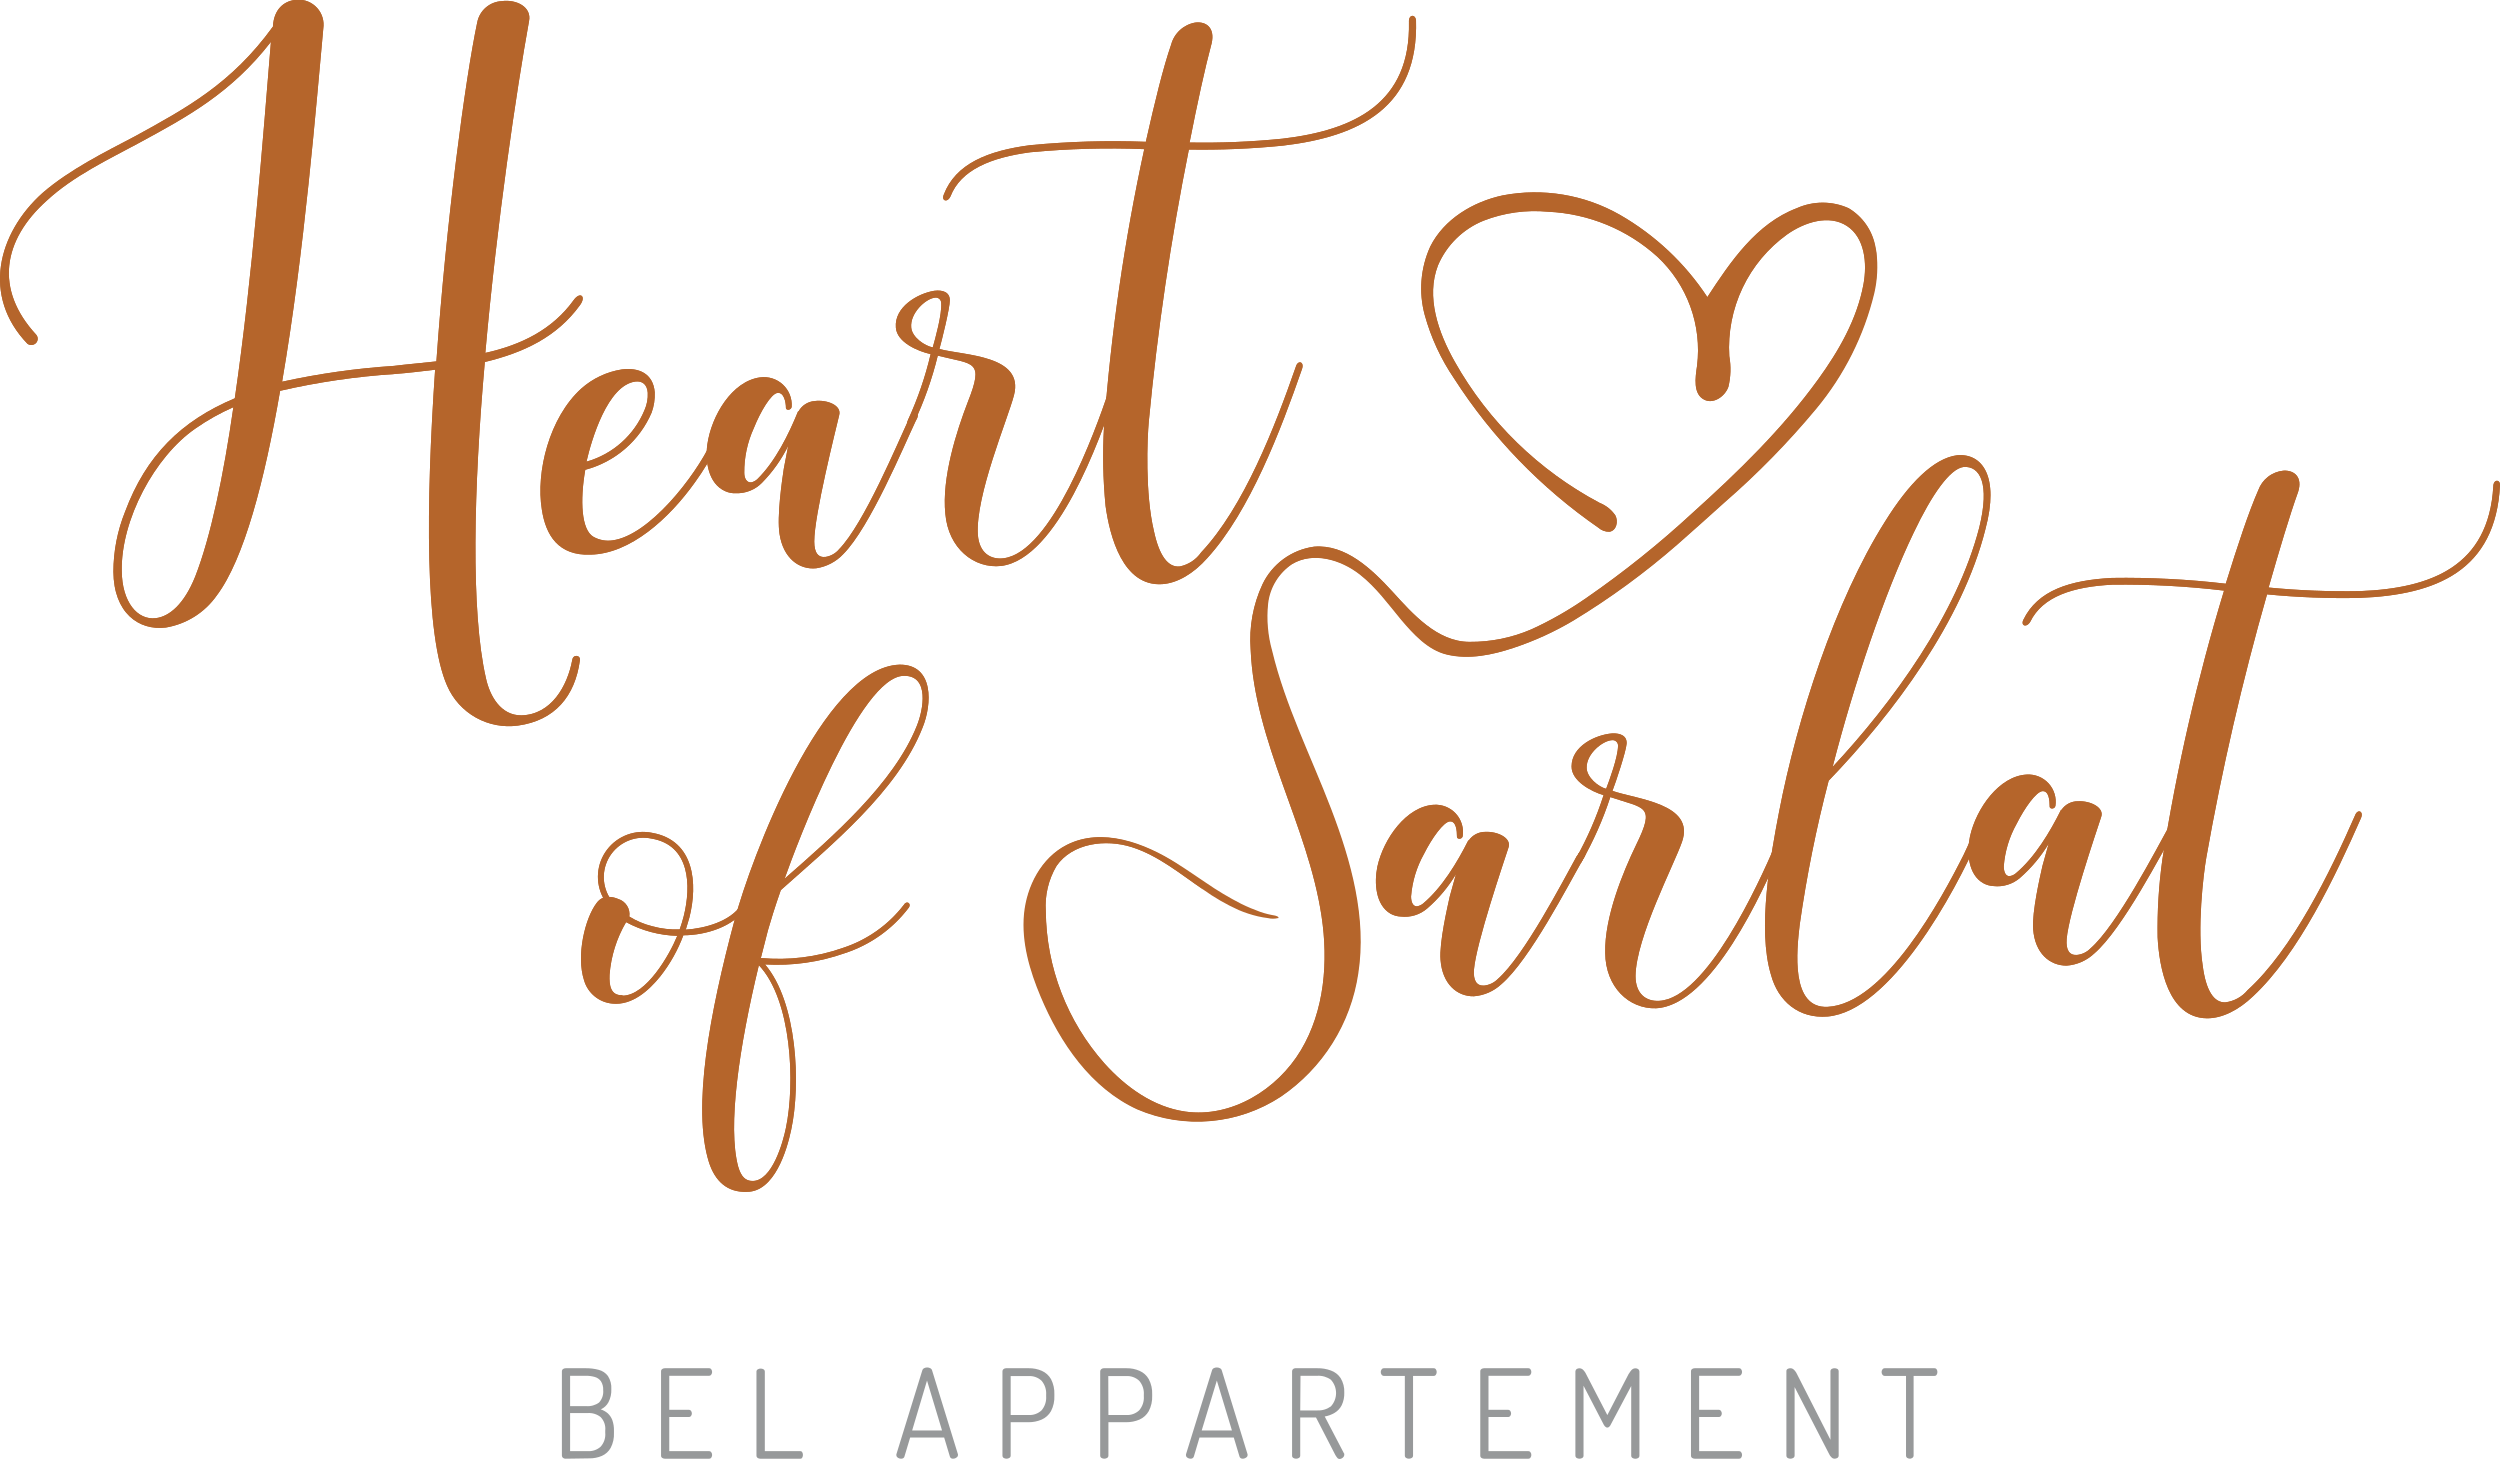 <svg width="317" height="185" viewBox="0 0 317 185" fill="none" xmlns="http://www.w3.org/2000/svg">
<g clip-path="url(#clip0_49_225)">
<path d="M149.231 109.554C145.046 106.869 139.648 104.891 135.23 107.146C132.032 108.775 130.173 112.364 129.841 115.926C129.509 119.488 130.568 123.086 131.943 126.353C134.421 132.268 138.337 137.987 144.193 140.672C147.116 141.924 150.306 142.433 153.476 142.153C156.645 141.874 159.696 140.814 162.353 139.07C164.979 137.283 167.205 134.974 168.891 132.288C170.577 129.601 171.688 126.596 172.151 123.462C173.247 116.418 171.253 109.241 168.712 102.591C166.17 95.941 162.892 89.489 161.23 82.544C160.681 80.595 160.507 78.56 160.718 76.547C160.834 75.541 161.168 74.571 161.697 73.706C162.226 72.841 162.937 72.1 163.781 71.535C166.475 69.933 169.996 70.945 172.439 72.869C174.486 74.48 176.031 76.619 177.675 78.606C179.202 80.396 181.043 82.445 183.459 83.009C186.243 83.671 189.18 83.054 191.847 82.168C194.508 81.287 197.065 80.12 199.472 78.686C204.112 75.866 208.502 72.657 212.594 69.092C214.632 67.302 216.626 65.512 218.611 63.722C222.793 60.087 226.674 56.122 230.215 51.864C233.768 47.592 236.291 42.564 237.588 37.168C237.982 35.507 238.091 33.791 237.912 32.094C237.867 31.799 237.822 31.512 237.75 31.199C237.563 30.21 237.168 29.272 236.593 28.446C236.017 27.619 235.273 26.923 234.409 26.402C233.374 25.937 232.252 25.697 231.117 25.697C229.982 25.697 228.86 25.937 227.826 26.402C222.733 28.335 219.464 33.114 216.491 37.67C213.666 33.378 209.87 29.807 205.409 27.243C200.912 24.679 195.643 23.803 190.554 24.773C186.755 25.587 183.09 27.798 181.357 31.262C180.118 33.986 179.871 37.056 180.657 39.943C181.449 42.813 182.708 45.534 184.384 47.998C189.17 55.44 195.384 61.866 202.669 66.908C203.055 67.255 203.56 67.441 204.079 67.427C204.978 67.284 205.229 66.112 204.825 65.351C204.336 64.638 203.645 64.087 202.84 63.767C195.123 59.674 188.746 53.462 184.465 45.868C182.363 42.145 180.791 37.634 182.336 33.651C183.437 31.07 185.52 29.029 188.129 27.977C190.73 26.969 193.533 26.583 196.311 26.849C201.453 27.088 206.351 29.108 210.16 32.559C212.028 34.305 213.458 36.465 214.332 38.865C215.206 41.264 215.499 43.835 215.189 46.369C214.956 47.926 214.668 49.949 216.087 50.674C217.246 51.282 218.719 50.289 219.159 49.054C219.468 47.778 219.508 46.452 219.276 45.16C219.095 42.18 219.673 39.202 220.956 36.503C222.238 33.804 224.184 31.471 226.613 29.722C228.832 28.165 231.912 27.172 234.184 28.648C236.457 30.125 236.78 33.374 236.286 36.059C235.469 40.471 233.17 44.48 230.529 48.123C225.994 54.388 220.398 59.829 214.632 65.02C210.403 68.93 205.901 72.537 201.161 75.813C198.963 77.349 196.631 78.682 194.191 79.796C191.713 80.87 189.035 81.412 186.333 81.389C182.237 81.389 179.103 77.809 176.588 75.044C173.894 72.099 170.598 68.994 166.637 69.316C165.232 69.507 163.896 70.044 162.751 70.878C161.607 71.713 160.689 72.818 160.081 74.095C158.884 76.67 158.368 79.508 158.581 82.338C158.814 88.191 160.646 93.847 162.604 99.342C164.562 104.837 166.7 110.377 167.571 116.159C168.442 121.94 167.957 128.142 164.957 133.163C161.958 138.184 156.111 141.773 150.3 140.95C146.268 140.377 142.747 137.853 140.035 134.828C135.312 129.502 132.675 122.657 132.607 115.55C132.47 113.543 132.942 111.54 133.963 109.804C135.966 106.905 140.178 106.35 143.537 107.424C146.896 108.498 149.671 110.825 152.563 112.794" fill="#B5652B"/>
<path d="M5.389 24.469C8.828 21.497 13.319 19.278 17.064 17.309C23.584 13.729 29.351 10.641 34.613 3.365V3.276C34.757 1.137 36.032 0.179 37.335 0C37.801 -0.076 38.279 -0.048 38.734 0.083C39.188 0.214 39.607 0.445 39.961 0.758C40.315 1.071 40.594 1.458 40.778 1.892C40.962 2.326 41.047 2.796 41.026 3.267C40.128 12.941 38.601 32.013 35.772 48.4C40.439 47.377 45.176 46.707 49.944 46.395C51.741 46.172 53.537 46.029 55.333 45.823C56.581 28.111 58.979 10.095 60.515 2.828C60.657 2.099 61.04 1.438 61.604 0.951C62.167 0.464 62.878 0.18 63.623 0.143C65.5 -0.107 67.449 0.895 67.08 2.685C65.509 11.339 63.012 28.12 61.539 44.749C66.093 43.737 70.053 41.795 72.748 38.045C73.556 36.927 74.364 37.553 73.556 38.672C70.61 42.753 66.371 44.722 61.476 45.903C60.057 61.834 59.68 77.567 61.62 86.007C62.114 88.28 63.515 90.733 66.111 90.706C69.9 90.616 71.948 87.009 72.568 83.653C72.694 82.91 73.664 83.081 73.529 83.752C72.909 88.28 70.359 91.359 65.679 92.003C63.835 92.255 61.958 91.898 60.336 90.986C58.714 90.075 57.436 88.659 56.698 86.956C53.869 80.593 54.004 63.946 55.171 46.879C53.519 47.076 51.785 47.291 50.043 47.425C45.153 47.743 40.296 48.455 35.52 49.555C33.545 60.957 30.949 70.9 27.482 75.509C26.73 76.579 25.772 77.49 24.664 78.188C23.555 78.885 22.318 79.356 21.025 79.572C17.558 79.993 14.424 77.675 14.379 72.502C14.382 69.892 14.885 67.307 15.861 64.886C18.51 57.78 22.947 53.376 29.773 50.504C32.009 35.208 33.365 17.246 34.353 5.307C29.323 11.796 23.764 14.803 17.513 18.186C13.876 20.155 9.304 22.312 5.954 25.417C0.341 30.429 -0.719 36.694 4.589 42.44C4.683 42.548 4.746 42.679 4.771 42.82C4.795 42.961 4.781 43.106 4.729 43.239C4.678 43.373 4.59 43.489 4.477 43.577C4.364 43.665 4.229 43.72 4.086 43.737C3.875 43.769 3.659 43.718 3.485 43.594C-2.299 37.589 -0.341 29.615 5.389 24.469ZM19.759 78.382C21.492 78.176 23.351 76.592 24.752 73.111C26.701 68.134 28.345 60.348 29.593 51.631C27.914 52.369 26.31 53.268 24.806 54.316C19.597 57.896 15.322 65.951 15.439 72.377C15.466 76.35 17.432 78.668 19.759 78.382Z" fill="#B5652B"/>
<path d="M73.7 49.277C75.147 47.989 76.937 47.143 78.855 46.843C80.965 46.575 82.825 47.326 83.022 49.752C83.057 50.622 82.923 51.492 82.627 52.311C81.871 54.08 80.721 55.653 79.262 56.911C77.804 58.169 76.076 59.078 74.212 59.57C73.529 63.481 73.709 67.222 75.271 68.081C75.998 68.484 76.837 68.638 77.66 68.519C82.304 67.911 88.114 60.465 90.18 56.088C90.512 55.292 91.366 55.56 90.925 56.491C90.132 58.113 89.201 59.664 88.141 61.127C84.845 65.763 79.906 70.238 74.876 70.327C70.808 70.488 69.2 67.875 68.706 64.617C67.925 59.829 69.658 52.947 73.7 49.277ZM74.364 58.54C76.009 58.074 77.526 57.243 78.802 56.108C80.078 54.973 81.078 53.565 81.729 51.989C82.032 51.303 82.171 50.555 82.133 49.806C82.061 48.749 81.432 48.266 80.561 48.382C77.041 48.839 75.002 55.757 74.364 58.54Z" fill="#B5652B"/>
<path d="M89.686 56.383C90.207 52.678 92.838 48.329 96.368 47.854C96.889 47.781 97.42 47.825 97.922 47.982C98.424 48.14 98.885 48.407 99.27 48.765C99.654 49.123 99.954 49.562 100.147 50.05C100.339 50.538 100.42 51.063 100.383 51.587C100.32 52.034 99.691 52.061 99.655 51.748C99.655 50.942 99.386 49.716 98.577 49.823C97.769 49.931 96.431 52.168 95.578 54.298C94.768 56.077 94.357 58.01 94.374 59.963C94.374 60.706 94.734 61.234 95.272 61.163C95.559 61.096 95.823 60.954 96.036 60.751C98.317 58.505 100.005 55.086 101.191 52.168H101.254C101.456 51.798 101.747 51.484 102.101 51.254C102.456 51.024 102.862 50.886 103.284 50.853C104.891 50.647 106.75 51.407 106.409 52.642C105.969 54.522 103.239 65.288 103.248 68.671C103.248 70.121 103.769 70.739 104.703 70.614C105.368 70.502 105.97 70.156 106.4 69.638C109.552 66.407 113.81 56.214 115.282 53.045C115.39 52.965 115.381 52.839 115.435 52.777C115.83 51.971 116.63 52.302 116.288 53.036C116.226 53.174 116.158 53.308 116.082 53.439C114.564 56.652 110.307 66.864 106.921 70.265C106.017 71.226 104.815 71.856 103.508 72.055C101.335 72.278 99.314 70.784 98.847 67.714C98.488 65.503 99.179 60.769 99.386 59.426L99.943 56.527C99.09 58.264 97.962 59.854 96.602 61.234C96.174 61.666 95.661 62.006 95.095 62.231C94.53 62.456 93.923 62.561 93.314 62.541C92.848 62.564 92.383 62.475 91.958 62.281C89.812 61.333 89.399 58.505 89.686 56.383Z" fill="#B5652B"/>
<path d="M115.139 53.242C116.371 50.564 117.331 47.77 118.004 44.901C116.387 44.552 113.711 43.397 113.594 41.527C113.379 38.923 116.36 37.213 118.453 36.873C119.567 36.73 120.429 37.061 120.438 38.063C120.447 39.066 119.414 43.209 119.117 44.257C122.306 45.089 129.895 45.035 128.575 50.101C127.784 53.153 123.653 62.854 123.994 67.83C124.174 70.121 125.611 70.998 127.281 70.784C133.344 69.987 138.867 54.674 140.547 49.716C140.879 48.821 141.723 49.063 141.4 49.984C139.451 55.694 134.089 70.828 126.976 71.759C123.5 72.153 120.249 69.513 119.872 65.172C119.387 60.59 121.309 54.629 122.71 50.996C124.839 45.626 123.473 46.252 118.911 45.098C118.186 48.06 117.163 50.941 115.857 53.699C115.642 54.182 114.798 53.976 115.139 53.242ZM118.273 44.051C118.57 43.013 119.468 39.818 119.342 38.395C119.339 38.294 119.314 38.195 119.268 38.105C119.223 38.015 119.157 37.937 119.078 37.875C118.998 37.814 118.905 37.77 118.806 37.749C118.708 37.727 118.605 37.728 118.507 37.75C117.33 37.902 115.372 39.728 115.543 41.527C115.642 42.762 117.24 43.854 118.273 44.051Z" fill="#B5652B"/>
<path d="M119.674 24.674C121.165 20.772 125.234 19.117 130.613 18.41C135.49 17.939 140.393 17.795 145.289 17.98C146.438 12.879 147.498 8.538 148.504 5.647C148.691 4.945 149.076 4.31 149.612 3.818C150.147 3.325 150.813 2.994 151.531 2.864C152.959 2.676 154.072 3.535 153.641 5.468C152.797 8.592 151.845 12.977 150.839 18.07C154.767 18.141 158.696 17.98 162.604 17.586C171.846 16.503 178.869 13.004 178.654 2.81C178.591 1.817 179.462 1.763 179.552 2.578C179.875 13.568 172.502 17.3 162.703 18.463C158.732 18.865 154.74 19.032 150.749 18.965C148.466 30.341 146.772 41.827 145.675 53.376C145.459 55.605 145.19 62.603 146.321 67.347C146.986 70.461 148.118 72.001 149.618 71.822C150.713 71.592 151.678 70.951 152.312 70.032C157.701 64.313 161.661 54.128 164.311 46.503C164.562 45.608 165.415 45.849 165.101 46.771C162.407 54.531 158.482 64.832 153.102 70.748C151.351 72.726 149.303 73.943 147.372 74.068C142.379 74.408 140.708 67.982 140.187 64.161C139.858 60.812 139.792 57.442 139.99 54.083C140.87 42.255 142.575 30.503 145.091 18.911C140.28 18.722 135.461 18.854 130.667 19.305C125.656 19.967 121.83 21.533 120.518 24.907C120.123 25.739 119.333 25.471 119.674 24.674Z" fill="#B5652B"/>
<path d="M75.658 114.494C75.864 114.203 76.147 113.974 76.475 113.832C75.969 112.875 75.746 111.795 75.834 110.717C75.921 109.64 76.315 108.609 76.969 107.746C77.623 106.883 78.51 106.224 79.526 105.845C80.543 105.466 81.646 105.384 82.708 105.607C88.097 106.574 88.492 112.078 87.414 116.347L86.956 117.877C89.354 117.725 92.578 116.857 93.961 114.772C94.365 114.163 94.976 114.521 94.626 115.076C93.036 117.519 89.462 118.593 86.651 118.593C85.952 120.466 84.968 122.22 83.732 123.793C82.25 125.628 80.139 127.507 77.651 127.256C76.824 127.182 76.038 126.861 75.397 126.334C74.755 125.807 74.289 125.099 74.059 124.303C73.044 121.162 74.176 116.427 75.658 114.494ZM77.238 113.724C77.629 113.738 78.013 113.826 78.37 113.984C78.838 114.123 79.241 114.426 79.503 114.837C79.766 115.248 79.87 115.74 79.798 116.221C80.697 116.78 81.679 117.193 82.708 117.448C83.839 117.76 85.011 117.896 86.183 117.85C86.39 117.295 86.543 116.732 86.695 116.177C87.665 112.301 87.513 107.155 82.609 106.332C81.661 106.132 80.675 106.211 79.77 106.558C78.866 106.906 78.082 107.507 77.513 108.289C76.945 109.072 76.617 110.002 76.568 110.966C76.519 111.931 76.752 112.889 77.238 113.724ZM78.927 126.254C81.944 126.254 84.908 121.054 85.878 118.665C83.607 118.603 81.382 118.008 79.385 116.928C78.189 118.967 77.473 121.25 77.292 123.605C77.238 124.885 77.391 126.263 78.927 126.191V126.254Z" fill="#B5652B"/>
<path d="M93.153 116.633C95.192 108.936 104.343 84.584 114.061 84.28C118.462 84.226 118.201 89.318 116.971 92.281C113.81 100.336 105.295 107.254 99.008 112.865C98.236 115.058 97.679 116.893 97.374 117.967L96.476 121.475C99.995 121.804 103.543 121.367 106.876 120.195C109.942 119.193 112.634 117.294 114.6 114.745C114.95 114.136 115.57 114.539 115.264 115.049C113.217 117.77 110.38 119.798 107.137 120.857C103.89 122.006 100.445 122.493 97.006 122.289C101.101 127.077 101.559 137.504 100.329 143.223C99.772 145.908 98.182 151.125 94.707 151.125C92.201 151.224 90.665 149.747 89.902 147.402C87.728 140.511 89.983 128.447 93.153 116.633ZM93.611 147.957C93.97 149.174 94.509 149.747 95.407 149.747C97.913 149.792 99.296 144.798 99.655 143.017C100.832 137.414 100.419 126.818 96.224 122.388C93.71 132.778 92.228 142.865 93.611 147.966V147.957ZM116.261 92.012C117.079 90.025 117.896 85.649 114.627 85.694C109.05 85.694 101.02 107.093 99.484 111.424C105.574 106.081 113.343 99.342 116.261 92.021V92.012Z" fill="#B5652B"/>
<path d="M174.648 109.894C175.439 106.314 178.366 102.224 181.833 102.045C182.35 102.015 182.868 102.101 183.347 102.295C183.827 102.49 184.257 102.79 184.606 103.171C184.954 103.553 185.213 104.008 185.362 104.502C185.512 104.996 185.549 105.517 185.471 106.028C185.372 106.466 184.761 106.43 184.743 106.126C184.743 105.329 184.644 104.112 183.845 104.157C183.046 104.202 181.555 106.287 180.549 108.301C179.625 109.953 179.07 111.785 178.923 113.671C178.923 114.404 179.175 114.941 179.669 114.924C179.952 114.876 180.218 114.756 180.441 114.575C182.857 112.552 184.788 109.33 186.18 106.565H186.243C186.476 106.227 186.788 105.951 187.153 105.762C187.518 105.574 187.924 105.477 188.336 105.482C189.934 105.401 191.704 106.287 191.272 107.477C190.689 109.267 187.159 119.631 186.899 122.951C186.791 124.366 187.258 125.019 188.174 124.974C188.834 124.906 189.45 124.612 189.916 124.142C193.266 121.215 198.242 111.612 199.93 108.56C200.056 108.498 200.047 108.372 200.101 108.31C200.559 107.549 201.313 107.943 200.918 108.641C200.851 108.771 200.776 108.896 200.694 109.017C198.942 112.051 193.967 121.734 190.374 124.795C189.421 125.684 188.192 126.224 186.89 126.326C184.743 126.37 182.875 124.75 182.659 121.699C182.48 119.506 183.558 114.915 183.836 113.644L184.617 110.842C183.641 112.476 182.411 113.944 180.971 115.192C180.517 115.584 179.987 115.878 179.413 116.055C178.84 116.232 178.236 116.289 177.639 116.221C177.18 116.206 176.731 116.083 176.328 115.863C174.406 114.745 174.235 111.934 174.648 109.894Z" fill="#B5652B"/>
<path d="M199.867 108.793C201.284 106.259 202.446 103.591 203.334 100.828C201.771 100.362 199.248 99.038 199.275 97.176C199.275 94.608 202.328 93.167 204.403 92.997C205.508 92.943 206.325 93.328 206.253 94.312C206.181 95.297 204.852 99.288 204.457 100.282C207.519 101.356 214.992 101.893 213.276 106.753C212.252 109.688 207.439 118.879 207.385 123.757C207.385 126.021 208.714 126.997 210.375 126.907C216.384 126.603 223.012 111.988 225.042 107.29C225.428 106.475 226.245 106.744 225.859 107.621C223.497 113.071 217.039 127.489 209.989 127.847C206.558 127.963 203.577 125.162 203.541 120.831C203.433 116.302 205.786 110.601 207.456 107.146C209.953 102.063 208.57 102.555 204.187 101.069C203.255 103.92 202.036 106.669 200.55 109.276C200.281 109.751 199.472 109.482 199.867 108.793ZM203.657 100.022C204.044 99.02 205.175 95.959 205.166 94.554C205.17 94.454 205.152 94.355 205.112 94.263C205.073 94.171 205.014 94.089 204.94 94.022C204.865 93.956 204.777 93.906 204.681 93.878C204.585 93.849 204.484 93.841 204.385 93.856C203.226 93.919 201.161 95.556 201.188 97.329C201.179 98.555 202.661 99.763 203.657 100.022Z" fill="#B5652B"/>
<path d="M225.589 102.922C227.871 91.108 232.694 76.162 239.007 66.156C242.07 61.225 245.231 58.102 248.159 57.726C251.347 57.44 253.548 60.411 251.752 67.096C248.851 78.731 240.076 90.482 231.876 98.993C230.303 105.004 229.076 111.1 228.203 117.251C227.817 120.517 227.026 127.91 231.751 127.668C238.98 127.301 246.174 114.002 249.012 108.346L250.18 105.831C250.503 105.025 251.321 105.285 250.934 106.162C247.854 113.241 239.708 128.178 231.751 128.894C228.077 129.198 225.464 126.943 224.566 123.623C222.787 117.788 224.53 108.453 225.589 102.922ZM232.37 97.248C240.058 89.014 248.15 77.818 250.97 66.89C252.344 61.315 251.06 59.05 248.976 59.212C247.27 59.426 244.971 62.666 242.645 67.562C238.98 75.178 235.083 86.714 232.37 97.266V97.248Z" fill="#B5652B"/>
<path d="M249.794 106.055C250.593 102.475 253.521 98.394 256.979 98.215C257.497 98.181 258.016 98.265 258.498 98.459C258.979 98.652 259.411 98.951 259.761 99.334C260.111 99.716 260.371 100.172 260.52 100.668C260.67 101.163 260.705 101.686 260.625 102.197C260.526 102.627 259.916 102.6 259.898 102.296C259.898 101.499 259.799 100.282 258.999 100.318C258.2 100.354 256.709 102.457 255.703 104.47C254.778 106.122 254.223 107.954 254.078 109.84C254.078 110.583 254.329 111.12 254.814 111.093C255.103 111.054 255.374 110.932 255.596 110.744C258.012 108.722 259.942 105.5 261.335 102.689H261.397C261.628 102.349 261.94 102.071 262.305 101.88C262.671 101.69 263.078 101.593 263.49 101.598C265.089 101.517 266.858 102.412 266.427 103.593C265.843 105.383 262.314 115.756 262.053 119.076C261.945 120.49 262.403 121.135 263.328 121.09C263.987 121.031 264.602 120.739 265.062 120.267C268.421 117.34 273.396 107.737 275.085 104.685C275.21 104.614 275.202 104.497 275.255 104.435C275.713 103.674 276.468 104.059 276.073 104.757C276.006 104.89 275.931 105.018 275.848 105.142C274.097 108.167 269.121 117.85 265.529 120.92C264.577 121.81 263.346 122.347 262.044 122.442C259.898 122.442 258.029 120.875 257.805 117.823C257.634 115.622 258.703 111.04 258.99 109.769L259.772 106.976C258.791 108.606 257.56 110.074 256.125 111.326C255.671 111.716 255.14 112.009 254.567 112.186C253.994 112.363 253.39 112.421 252.793 112.355C252.334 112.337 251.884 112.211 251.482 111.988C249.56 110.914 249.354 108.104 249.794 106.055Z" fill="#B5652B"/>
<path d="M256.574 78.57C258.371 74.865 262.466 73.558 267.801 73.281C272.62 73.208 277.438 73.453 282.225 74.014C283.752 69.101 285.135 64.921 286.347 62.165C286.589 61.491 287.018 60.899 287.584 60.459C288.15 60.018 288.83 59.747 289.544 59.677C290.954 59.605 291.987 60.527 291.403 62.362C290.326 65.36 289.068 69.584 287.658 74.498C291.508 74.874 295.377 75.027 299.244 74.954C308.387 74.605 315.554 71.732 316.147 61.709C316.147 60.733 317.045 60.751 317 61.547C316.443 72.359 308.917 75.438 299.226 75.813C295.299 75.896 291.37 75.747 287.461 75.366C284.322 86.345 281.753 97.479 279.764 108.722C279.387 110.887 278.569 117.725 279.306 122.468C279.71 125.574 280.716 127.176 282.189 127.095C283.289 126.954 284.294 126.4 285 125.547C290.694 120.356 295.427 110.682 298.615 103.405C298.939 102.51 299.756 102.859 299.37 103.737C296.119 111.129 291.466 120.929 285.709 126.308C283.841 128.098 281.74 129.145 279.827 129.118C274.914 129.064 273.782 122.629 273.585 118.835C273.53 115.543 273.731 112.251 274.187 108.99C275.997 97.457 278.611 86.063 282.009 74.891C277.304 74.328 272.566 74.077 267.828 74.14C262.861 74.39 258.99 75.634 257.437 78.838C256.943 79.653 256.179 79.331 256.574 78.57Z" fill="#B5652B"/>
<path d="M237.939 32.022C237.894 31.727 237.849 31.441 237.777 31.127C237.577 30.149 237.174 29.224 236.594 28.41C236.014 27.596 235.27 26.912 234.409 26.402C233.374 25.937 232.252 25.697 231.117 25.697C229.982 25.697 228.86 25.937 227.826 26.402C222.733 28.335 219.464 33.114 216.491 37.67C213.666 33.378 209.87 29.807 205.409 27.243C200.912 24.679 195.643 23.803 190.554 24.773C186.755 25.587 183.09 27.798 181.357 31.262C180.118 33.986 179.871 37.056 180.657 39.943C181.449 42.813 182.708 45.534 184.384 47.998C189.17 55.44 195.384 61.866 202.669 66.908C203.055 67.255 203.56 67.441 204.079 67.427C204.978 67.284 205.229 66.112 204.825 65.351C204.336 64.638 203.645 64.087 202.84 63.767C195.123 59.674 188.746 53.462 184.465 45.868C182.363 42.145 180.791 37.634 182.336 33.651C183.437 31.07 185.52 29.029 188.129 27.977C190.73 26.969 193.533 26.583 196.311 26.849C201.453 27.088 206.351 29.108 210.16 32.559C212.028 34.305 213.458 36.465 214.332 38.865C215.205 41.264 215.499 43.835 215.189 46.369C214.956 47.926 214.668 49.949 216.087 50.674C217.246 51.282 218.719 50.289 219.159 49.054C219.468 47.778 219.508 46.452 219.276 45.16C219.095 42.18 219.673 39.202 220.956 36.503C222.238 33.804 224.184 31.471 226.613 29.722C228.832 28.165 231.912 27.172 234.184 28.648C236.457 30.125 236.78 33.374 236.286 36.059C235.469 40.471 233.17 44.48 230.529 48.123C225.994 54.388 220.398 59.829 214.632 65.02C210.403 68.93 205.901 72.537 201.161 75.813C198.963 77.349 196.631 78.682 194.191 79.796C191.713 80.87 189.035 81.412 186.333 81.389C182.237 81.389 179.103 77.809 176.588 75.044C173.894 72.099 170.598 68.994 166.637 69.316C165.232 69.507 163.896 70.044 162.751 70.878C161.607 71.713 160.689 72.818 160.081 74.095C158.884 76.67 158.368 79.508 158.581 82.338C158.814 88.191 160.646 93.847 162.604 99.342C164.562 104.837 166.7 110.377 167.571 116.159C168.442 121.94 167.957 128.142 164.957 133.163C161.958 138.184 156.111 141.773 150.3 140.95C146.268 140.377 142.747 137.853 140.035 134.828C135.312 129.502 132.675 122.657 132.607 115.55C132.47 113.543 132.942 111.54 133.963 109.804C135.966 106.905 140.178 106.35 143.537 107.424C146.896 108.498 149.671 110.825 152.563 112.794C153.97 113.806 155.474 114.675 157.054 115.389C157.849 115.728 158.673 115.998 159.515 116.195C159.936 116.291 160.361 116.366 160.79 116.418C161.197 116.517 161.622 116.517 162.03 116.418H162.092C162.236 116.239 161.733 116.105 161.634 116.087C161.024 115.988 160.423 115.839 159.838 115.64C159.005 115.343 158.189 114.999 157.395 114.61C155.84 113.816 154.34 112.919 152.905 111.926C151.71 111.129 150.534 110.306 149.312 109.536C145.127 106.851 139.729 104.873 135.311 107.129C132.113 108.757 130.254 112.346 129.922 115.908C129.59 119.47 130.649 123.068 132.023 126.335C134.502 132.25 138.418 137.969 144.274 140.654C147.197 141.906 150.387 142.415 153.556 142.135C156.726 141.856 159.776 140.796 162.434 139.052C165.059 137.265 167.286 134.956 168.972 132.27C170.658 129.584 171.768 126.579 172.232 123.444C173.328 116.4 171.334 109.223 168.792 102.573C166.251 95.923 162.973 89.471 161.311 82.526C160.761 80.577 160.588 78.542 160.799 76.529C160.915 75.523 161.249 74.553 161.778 73.688C162.307 72.823 163.018 72.082 163.862 71.517C166.556 69.915 170.077 70.927 172.52 72.851C174.567 74.462 176.112 76.601 177.756 78.588C179.282 80.378 181.124 82.427 183.54 82.991C186.324 83.653 189.261 83.036 191.928 82.15C194.589 81.269 197.146 80.102 199.553 78.668C204.193 75.849 208.583 72.639 212.674 69.074C214.713 67.284 216.707 65.494 218.692 63.704C222.874 60.07 226.755 56.104 230.296 51.846C233.849 47.574 236.372 42.547 237.669 37.151C238.051 35.469 238.142 33.734 237.939 32.022Z" fill="#B5652B"/>
<path d="M5.389 24.469C8.828 21.497 13.319 19.278 17.064 17.309C23.584 13.729 29.351 10.641 34.613 3.365V3.276C34.757 1.137 36.032 0.179 37.335 0C37.801 -0.076 38.279 -0.048 38.734 0.083C39.188 0.214 39.607 0.445 39.961 0.758C40.315 1.071 40.594 1.458 40.778 1.892C40.962 2.326 41.047 2.796 41.026 3.267C40.128 12.941 38.601 32.013 35.772 48.4C40.439 47.377 45.176 46.707 49.944 46.395C51.741 46.172 53.537 46.029 55.333 45.823C56.581 28.111 58.979 10.095 60.515 2.828C60.657 2.099 61.04 1.438 61.604 0.951C62.167 0.464 62.878 0.18 63.623 0.143C65.5 -0.107 67.449 0.895 67.08 2.685C65.509 11.339 63.012 28.12 61.539 44.749C66.093 43.737 70.053 41.795 72.748 38.045C73.556 36.927 74.364 37.553 73.556 38.672C70.61 42.753 66.371 44.722 61.476 45.903C60.057 61.834 59.68 77.567 61.62 86.007C62.114 88.28 63.515 90.733 66.111 90.706C69.9 90.616 71.948 87.009 72.568 83.653C72.694 82.91 73.664 83.081 73.529 83.752C72.909 88.28 70.359 91.359 65.679 92.003C63.835 92.255 61.958 91.898 60.336 90.986C58.714 90.075 57.436 88.659 56.698 86.956C53.869 80.593 54.004 63.946 55.171 46.879C53.519 47.076 51.785 47.291 50.043 47.425C45.153 47.743 40.296 48.455 35.52 49.555C33.545 60.957 30.949 70.9 27.482 75.509C26.73 76.579 25.772 77.49 24.664 78.188C23.555 78.885 22.318 79.356 21.025 79.572C17.558 79.993 14.424 77.675 14.379 72.502C14.382 69.892 14.885 67.307 15.861 64.886C18.51 57.78 22.947 53.376 29.773 50.504C32.009 35.208 33.365 17.246 34.353 5.307C29.323 11.796 23.764 14.803 17.513 18.186C13.876 20.155 9.304 22.312 5.954 25.417C0.341 30.429 -0.719 36.694 4.589 42.44C4.683 42.548 4.746 42.679 4.771 42.82C4.795 42.961 4.781 43.106 4.729 43.239C4.678 43.373 4.59 43.489 4.477 43.577C4.364 43.665 4.229 43.72 4.086 43.737C3.875 43.769 3.659 43.718 3.485 43.594C-2.299 37.589 -0.341 29.615 5.389 24.469ZM19.759 78.382C21.492 78.176 23.351 76.592 24.752 73.111C26.701 68.134 28.345 60.348 29.593 51.631C27.914 52.369 26.31 53.268 24.806 54.316C19.597 57.896 15.322 65.951 15.439 72.377C15.466 76.35 17.432 78.668 19.759 78.382Z" fill="#B5652B"/>
<path d="M73.7 49.277C75.147 47.989 76.937 47.143 78.855 46.843C80.965 46.575 82.825 47.326 83.022 49.752C83.057 50.622 82.923 51.492 82.627 52.311C81.871 54.08 80.721 55.653 79.262 56.911C77.804 58.169 76.076 59.078 74.212 59.57C73.529 63.481 73.709 67.222 75.271 68.081C75.998 68.484 76.837 68.638 77.66 68.519C82.304 67.911 88.114 60.465 90.18 56.088C90.512 55.292 91.366 55.56 90.925 56.491C90.132 58.113 89.201 59.664 88.141 61.127C84.845 65.763 79.906 70.238 74.876 70.327C70.808 70.488 69.2 67.875 68.706 64.617C67.925 59.829 69.658 52.947 73.7 49.277ZM74.364 58.54C76.009 58.074 77.526 57.243 78.802 56.108C80.078 54.973 81.078 53.565 81.729 51.989C82.032 51.303 82.171 50.555 82.133 49.806C82.061 48.749 81.432 48.266 80.561 48.382C77.041 48.839 75.002 55.757 74.364 58.54Z" fill="#B5652B"/>
<path d="M89.686 56.383C90.207 52.678 92.838 48.329 96.368 47.854C96.889 47.781 97.42 47.825 97.922 47.982C98.424 48.14 98.885 48.407 99.27 48.765C99.654 49.123 99.954 49.562 100.147 50.05C100.339 50.538 100.42 51.063 100.383 51.587C100.32 52.034 99.691 52.061 99.655 51.748C99.655 50.942 99.386 49.716 98.577 49.823C97.769 49.931 96.431 52.168 95.578 54.298C94.768 56.077 94.357 58.01 94.374 59.963C94.374 60.706 94.734 61.234 95.272 61.163C95.559 61.096 95.823 60.954 96.036 60.751C98.317 58.505 100.005 55.086 101.191 52.168H101.254C101.456 51.798 101.747 51.484 102.101 51.254C102.456 51.024 102.862 50.886 103.284 50.853C104.891 50.647 106.75 51.407 106.409 52.642C105.969 54.522 103.239 65.288 103.248 68.671C103.248 70.121 103.769 70.739 104.703 70.614C105.368 70.502 105.97 70.156 106.4 69.638C109.552 66.407 113.81 56.214 115.282 53.045C115.39 52.965 115.381 52.839 115.435 52.777C115.83 51.971 116.63 52.302 116.288 53.036C116.226 53.174 116.158 53.308 116.082 53.439C114.564 56.652 110.307 66.864 106.921 70.265C106.017 71.226 104.815 71.856 103.508 72.055C101.335 72.278 99.314 70.784 98.847 67.714C98.488 65.503 99.179 60.769 99.386 59.426L99.943 56.527C99.09 58.264 97.962 59.854 96.602 61.234C96.174 61.666 95.661 62.006 95.095 62.231C94.53 62.456 93.923 62.561 93.314 62.541C92.848 62.564 92.383 62.475 91.958 62.281C89.812 61.333 89.399 58.505 89.686 56.383Z" fill="#B5652B"/>
<path d="M115.139 53.242C116.371 50.564 117.331 47.77 118.004 44.901C116.387 44.552 113.711 43.397 113.594 41.527C113.379 38.923 116.36 37.213 118.453 36.873C119.567 36.73 120.429 37.061 120.438 38.063C120.447 39.066 119.414 43.209 119.117 44.257C122.306 45.089 129.895 45.035 128.575 50.101C127.784 53.153 123.653 62.854 123.994 67.83C124.174 70.121 125.611 70.998 127.281 70.784C133.344 69.987 138.867 54.674 140.547 49.716C140.879 48.821 141.723 49.063 141.4 49.984C139.451 55.694 134.089 70.828 126.976 71.759C123.5 72.153 120.249 69.513 119.872 65.172C119.387 60.59 121.309 54.629 122.71 50.996C124.839 45.626 123.473 46.252 118.911 45.098C118.186 48.06 117.163 50.941 115.857 53.699C115.642 54.182 114.798 53.976 115.139 53.242ZM118.273 44.051C118.57 43.013 119.468 39.818 119.342 38.395C119.339 38.294 119.314 38.195 119.268 38.105C119.223 38.015 119.157 37.937 119.078 37.875C118.998 37.814 118.905 37.77 118.806 37.749C118.708 37.727 118.605 37.728 118.507 37.75C117.33 37.902 115.372 39.728 115.543 41.527C115.642 42.762 117.24 43.854 118.273 44.051Z" fill="#B5652B"/>
<path d="M119.674 24.674C121.165 20.772 125.234 19.117 130.613 18.41C135.49 17.939 140.393 17.795 145.289 17.98C146.438 12.879 147.498 8.538 148.504 5.647C148.691 4.945 149.076 4.31 149.612 3.818C150.147 3.325 150.813 2.994 151.531 2.864C152.959 2.676 154.072 3.535 153.641 5.468C152.797 8.592 151.845 12.977 150.839 18.07C154.767 18.141 158.696 17.98 162.604 17.586C171.846 16.503 178.869 13.004 178.654 2.81C178.591 1.817 179.462 1.763 179.552 2.578C179.875 13.568 172.502 17.3 162.703 18.463C158.732 18.865 154.74 19.032 150.749 18.965C148.466 30.341 146.772 41.827 145.675 53.376C145.459 55.605 145.19 62.603 146.321 67.347C146.986 70.461 148.118 72.001 149.618 71.822C150.713 71.592 151.678 70.951 152.312 70.032C157.701 64.313 161.661 54.128 164.311 46.503C164.562 45.608 165.415 45.849 165.101 46.771C162.407 54.531 158.482 64.832 153.102 70.748C151.351 72.726 149.303 73.943 147.372 74.068C142.379 74.408 140.708 67.982 140.187 64.161C139.858 60.812 139.792 57.442 139.99 54.083C140.87 42.255 142.575 30.503 145.091 18.911C140.28 18.722 135.461 18.854 130.667 19.305C125.656 19.967 121.83 21.533 120.518 24.907C120.123 25.739 119.333 25.471 119.674 24.674Z" fill="#B5652B"/>
<path d="M75.658 114.494C75.864 114.203 76.147 113.974 76.475 113.832C75.969 112.875 75.746 111.795 75.834 110.717C75.921 109.64 76.315 108.609 76.969 107.746C77.623 106.883 78.51 106.224 79.526 105.845C80.543 105.466 81.646 105.384 82.708 105.607C88.097 106.574 88.492 112.078 87.414 116.347L86.956 117.877C89.354 117.725 92.578 116.857 93.961 114.772C94.365 114.163 94.976 114.521 94.626 115.076C93.036 117.519 89.462 118.593 86.651 118.593C85.952 120.466 84.968 122.22 83.732 123.793C82.25 125.628 80.139 127.507 77.651 127.256C76.824 127.182 76.038 126.861 75.397 126.334C74.755 125.807 74.289 125.099 74.059 124.303C73.044 121.162 74.176 116.427 75.658 114.494ZM77.238 113.724C77.629 113.738 78.013 113.826 78.37 113.984C78.838 114.123 79.241 114.426 79.503 114.837C79.766 115.248 79.87 115.74 79.798 116.221C80.697 116.78 81.679 117.193 82.708 117.448C83.839 117.76 85.011 117.896 86.183 117.85C86.39 117.295 86.543 116.732 86.695 116.177C87.665 112.301 87.513 107.155 82.609 106.332C81.661 106.132 80.675 106.211 79.77 106.558C78.866 106.906 78.082 107.507 77.513 108.289C76.945 109.072 76.617 110.002 76.568 110.966C76.519 111.931 76.752 112.889 77.238 113.724ZM78.927 126.254C81.944 126.254 84.908 121.054 85.878 118.665C83.607 118.603 81.382 118.008 79.385 116.928C78.189 118.967 77.473 121.25 77.292 123.605C77.238 124.885 77.391 126.263 78.927 126.191V126.254Z" fill="#B5652B"/>
<path d="M93.153 116.633C95.192 108.936 104.343 84.584 114.061 84.28C118.462 84.226 118.201 89.318 116.971 92.281C113.81 100.336 105.295 107.254 99.008 112.865C98.236 115.058 97.679 116.893 97.374 117.967L96.476 121.475C99.995 121.804 103.543 121.367 106.876 120.195C109.942 119.193 112.634 117.294 114.6 114.745C114.95 114.136 115.57 114.539 115.264 115.049C113.217 117.77 110.38 119.798 107.137 120.857C103.89 122.006 100.445 122.493 97.006 122.289C101.101 127.077 101.559 137.504 100.329 143.223C99.772 145.908 98.182 151.125 94.707 151.125C92.201 151.224 90.665 149.747 89.902 147.402C87.728 140.511 89.983 128.447 93.153 116.633ZM93.611 147.957C93.97 149.174 94.509 149.747 95.407 149.747C97.913 149.792 99.296 144.798 99.655 143.017C100.832 137.414 100.419 126.818 96.224 122.388C93.71 132.778 92.228 142.865 93.611 147.966V147.957ZM116.261 92.012C117.079 90.025 117.896 85.649 114.627 85.694C109.05 85.694 101.02 107.093 99.484 111.424C105.574 106.081 113.343 99.342 116.261 92.021V92.012Z" fill="#B5652B"/>
<path d="M174.648 109.894C175.439 106.314 178.366 102.224 181.833 102.045C182.35 102.015 182.868 102.101 183.347 102.295C183.827 102.49 184.257 102.79 184.606 103.171C184.954 103.553 185.213 104.008 185.362 104.502C185.512 104.996 185.549 105.517 185.471 106.028C185.372 106.466 184.761 106.43 184.743 106.126C184.743 105.329 184.644 104.112 183.845 104.157C183.046 104.202 181.555 106.287 180.549 108.301C179.625 109.953 179.07 111.785 178.923 113.671C178.923 114.404 179.175 114.941 179.669 114.924C179.952 114.876 180.218 114.756 180.441 114.575C182.857 112.552 184.788 109.33 186.18 106.565H186.243C186.476 106.227 186.788 105.951 187.153 105.762C187.518 105.574 187.924 105.477 188.336 105.482C189.934 105.401 191.704 106.287 191.272 107.477C190.689 109.267 187.159 119.631 186.899 122.951C186.791 124.366 187.258 125.019 188.174 124.974C188.834 124.906 189.45 124.612 189.916 124.142C193.266 121.215 198.242 111.612 199.93 108.56C200.056 108.498 200.047 108.372 200.101 108.31C200.559 107.549 201.313 107.943 200.918 108.641C200.851 108.771 200.776 108.896 200.694 109.017C198.942 112.051 193.967 121.734 190.374 124.795C189.421 125.684 188.192 126.224 186.89 126.326C184.743 126.37 182.875 124.75 182.659 121.699C182.48 119.506 183.558 114.915 183.836 113.644L184.617 110.842C183.641 112.476 182.411 113.944 180.971 115.192C180.517 115.584 179.987 115.878 179.413 116.055C178.84 116.232 178.236 116.289 177.639 116.221C177.18 116.206 176.731 116.083 176.328 115.863C174.406 114.745 174.235 111.934 174.648 109.894Z" fill="#B5652B"/>
<path d="M199.867 108.793C201.284 106.259 202.446 103.591 203.334 100.828C201.771 100.362 199.248 99.038 199.275 97.176C199.275 94.608 202.328 93.167 204.403 92.997C205.508 92.943 206.325 93.328 206.253 94.312C206.181 95.297 204.852 99.288 204.457 100.282C207.519 101.356 214.992 101.893 213.276 106.753C212.252 109.688 207.439 118.879 207.385 123.757C207.385 126.021 208.714 126.997 210.375 126.907C216.384 126.603 223.012 111.988 225.042 107.29C225.428 106.475 226.245 106.744 225.859 107.621C223.497 113.071 217.039 127.489 209.989 127.847C206.558 127.963 203.577 125.162 203.541 120.831C203.433 116.302 205.786 110.601 207.456 107.146C209.953 102.063 208.57 102.555 204.187 101.069C203.255 103.92 202.036 106.669 200.55 109.276C200.281 109.751 199.472 109.482 199.867 108.793ZM203.657 100.022C204.044 99.02 205.175 95.959 205.166 94.554C205.17 94.454 205.152 94.355 205.112 94.263C205.073 94.171 205.014 94.089 204.94 94.022C204.865 93.956 204.777 93.906 204.681 93.878C204.585 93.849 204.484 93.841 204.385 93.856C203.226 93.919 201.161 95.556 201.188 97.329C201.179 98.555 202.661 99.763 203.657 100.022Z" fill="#B5652B"/>
<path d="M225.589 102.922C227.871 91.108 232.694 76.162 239.007 66.156C242.07 61.225 245.231 58.102 248.159 57.726C251.347 57.44 253.548 60.411 251.752 67.096C248.851 78.731 240.076 90.482 231.876 98.993C230.303 105.004 229.076 111.1 228.203 117.251C227.817 120.517 227.026 127.91 231.751 127.668C238.98 127.301 246.174 114.002 249.012 108.346L250.18 105.831C250.503 105.025 251.321 105.285 250.934 106.162C247.854 113.241 239.708 128.178 231.751 128.894C228.077 129.198 225.464 126.943 224.566 123.623C222.787 117.788 224.53 108.453 225.589 102.922ZM232.37 97.248C240.058 89.014 248.15 77.818 250.97 66.89C252.344 61.315 251.06 59.05 248.976 59.212C247.27 59.426 244.971 62.666 242.645 67.562C238.98 75.178 235.083 86.714 232.37 97.266V97.248Z" fill="#B5652B"/>
<path d="M249.794 106.055C250.593 102.475 253.521 98.394 256.979 98.215C257.497 98.181 258.016 98.265 258.498 98.459C258.979 98.652 259.411 98.951 259.761 99.334C260.111 99.716 260.371 100.172 260.52 100.668C260.67 101.163 260.705 101.686 260.625 102.197C260.526 102.627 259.916 102.6 259.898 102.296C259.898 101.499 259.799 100.282 258.999 100.318C258.2 100.354 256.709 102.457 255.703 104.47C254.778 106.122 254.223 107.954 254.078 109.84C254.078 110.583 254.329 111.12 254.814 111.093C255.103 111.054 255.374 110.932 255.596 110.744C258.012 108.722 259.942 105.5 261.335 102.689H261.397C261.628 102.349 261.94 102.071 262.305 101.88C262.671 101.69 263.078 101.593 263.49 101.598C265.089 101.517 266.858 102.412 266.427 103.593C265.843 105.383 262.314 115.756 262.053 119.076C261.945 120.49 262.403 121.135 263.328 121.09C263.987 121.031 264.602 120.739 265.062 120.267C268.421 117.34 273.396 107.737 275.085 104.685C275.21 104.614 275.202 104.497 275.255 104.435C275.713 103.674 276.468 104.059 276.073 104.757C276.006 104.89 275.931 105.018 275.848 105.142C274.097 108.167 269.121 117.85 265.529 120.92C264.577 121.81 263.346 122.347 262.044 122.442C259.898 122.442 258.029 120.875 257.805 117.823C257.634 115.622 258.703 111.04 258.99 109.769L259.772 106.976C258.791 108.606 257.56 110.074 256.125 111.326C255.671 111.716 255.14 112.009 254.567 112.186C253.994 112.363 253.39 112.421 252.793 112.355C252.334 112.337 251.884 112.211 251.482 111.988C249.56 110.914 249.354 108.104 249.794 106.055Z" fill="#B5652B"/>
<path d="M256.574 78.57C258.371 74.865 262.466 73.558 267.801 73.281C272.62 73.208 277.438 73.453 282.225 74.014C283.752 69.101 285.135 64.921 286.347 62.165C286.589 61.491 287.018 60.899 287.584 60.459C288.15 60.018 288.83 59.747 289.544 59.677C290.954 59.605 291.987 60.527 291.403 62.362C290.326 65.36 289.068 69.584 287.658 74.498C291.508 74.874 295.377 75.027 299.244 74.954C308.387 74.605 315.554 71.732 316.147 61.709C316.147 60.733 317.045 60.751 317 61.547C316.443 72.359 308.917 75.438 299.226 75.813C295.299 75.896 291.37 75.747 287.461 75.366C284.322 86.345 281.753 97.479 279.764 108.722C279.387 110.887 278.569 117.725 279.306 122.468C279.71 125.574 280.716 127.176 282.189 127.095C283.289 126.954 284.294 126.4 285 125.547C290.694 120.356 295.427 110.682 298.615 103.405C298.939 102.51 299.756 102.859 299.37 103.737C296.119 111.129 291.466 120.929 285.709 126.308C283.841 128.098 281.74 129.145 279.827 129.118C274.914 129.064 273.782 122.629 273.585 118.835C273.53 115.543 273.731 112.251 274.187 108.99C275.997 97.457 278.611 86.063 282.009 74.891C277.304 74.328 272.566 74.077 267.828 74.14C262.861 74.39 258.99 75.634 257.437 78.838C256.943 79.653 256.179 79.331 256.574 78.57Z" fill="#B5652B"/>
<path d="M71.724 184.964C71.596 184.973 71.47 184.931 71.373 184.848C71.335 184.813 71.303 184.77 71.282 184.722C71.26 184.674 71.249 184.623 71.248 184.57V173.902C71.244 173.841 71.257 173.781 71.283 173.726C71.31 173.671 71.35 173.624 71.4 173.589C71.496 173.526 71.609 173.491 71.724 173.491H74.31C74.853 173.487 75.394 173.556 75.918 173.696C76.385 173.814 76.798 174.089 77.085 174.475C77.404 174.977 77.555 175.566 77.516 176.158C77.54 176.732 77.413 177.303 77.148 177.813C76.933 178.21 76.592 178.525 76.178 178.708C76.508 178.819 76.813 178.992 77.076 179.218C77.327 179.456 77.52 179.746 77.642 180.069C77.792 180.497 77.862 180.949 77.849 181.402V181.689C77.882 182.346 77.739 183.001 77.436 183.586C77.187 184.039 76.795 184.397 76.322 184.606C75.823 184.819 75.284 184.926 74.741 184.919L71.724 184.964ZM72.289 178.297H74.337C74.916 178.344 75.493 178.182 75.963 177.84C76.155 177.629 76.301 177.379 76.391 177.108C76.481 176.836 76.512 176.549 76.484 176.265C76.508 175.869 76.408 175.474 76.196 175.137C76.006 174.878 75.734 174.688 75.424 174.6C75.05 174.494 74.663 174.442 74.274 174.448H72.289V178.297ZM72.289 184.007H74.544C75.132 184.039 75.709 183.84 76.151 183.452C76.37 183.211 76.536 182.928 76.638 182.619C76.74 182.311 76.776 181.985 76.744 181.662V181.393C76.779 181.081 76.743 180.765 76.641 180.468C76.538 180.171 76.371 179.9 76.151 179.675C75.694 179.319 75.123 179.141 74.544 179.174H72.289V184.007Z" fill="#97999A"/>
<path d="M84.297 184.964C84.182 184.964 84.07 184.929 83.974 184.866C83.923 184.834 83.882 184.788 83.855 184.735C83.829 184.681 83.817 184.621 83.821 184.562V173.903C83.816 173.841 83.828 173.78 83.854 173.725C83.881 173.67 83.923 173.623 83.974 173.589C84.07 173.526 84.182 173.492 84.297 173.491H89.902C89.96 173.486 90.019 173.498 90.072 173.525C90.124 173.551 90.168 173.592 90.198 173.643C90.262 173.739 90.296 173.85 90.297 173.965C90.298 174.084 90.26 174.201 90.189 174.296C90.159 174.345 90.116 174.384 90.066 174.411C90.015 174.438 89.959 174.451 89.902 174.448H84.863V178.762H87.333C87.39 178.762 87.447 178.774 87.498 178.799C87.549 178.824 87.594 178.86 87.629 178.905C87.694 179.004 87.728 179.119 87.728 179.237C87.727 179.343 87.692 179.446 87.629 179.532C87.597 179.58 87.553 179.619 87.501 179.644C87.449 179.669 87.391 179.68 87.333 179.675H84.863V184.007H89.902C89.958 184.003 90.014 184.014 90.065 184.039C90.116 184.064 90.158 184.103 90.189 184.15C90.264 184.251 90.302 184.374 90.297 184.499C90.294 184.611 90.26 184.719 90.198 184.812C90.168 184.863 90.124 184.904 90.072 184.931C90.019 184.958 89.96 184.969 89.902 184.964H84.297Z" fill="#97999A"/>
<path d="M96.395 184.964C96.28 184.964 96.168 184.929 96.072 184.866C96.023 184.832 95.984 184.786 95.957 184.733C95.93 184.68 95.917 184.621 95.919 184.562V173.885C95.926 173.83 95.946 173.778 95.977 173.733C96.008 173.688 96.05 173.651 96.099 173.625C96.208 173.562 96.332 173.531 96.458 173.536C96.581 173.534 96.702 173.564 96.808 173.625C96.862 173.655 96.907 173.699 96.937 173.753C96.967 173.807 96.982 173.868 96.979 173.929V184.007H101.469C101.523 184.002 101.577 184.014 101.624 184.041C101.671 184.069 101.708 184.11 101.73 184.159C101.784 184.258 101.812 184.369 101.811 184.481C101.813 184.597 101.785 184.711 101.73 184.812C101.709 184.862 101.672 184.904 101.625 184.932C101.578 184.959 101.524 184.971 101.469 184.964H96.395Z" fill="#97999A"/>
<path d="M114.259 184.964C114.166 184.964 114.075 184.946 113.989 184.911C113.901 184.878 113.821 184.826 113.756 184.758C113.696 184.695 113.66 184.613 113.657 184.526C113.651 184.49 113.651 184.454 113.657 184.418L116.944 173.777C116.961 173.713 116.991 173.654 117.033 173.603C117.075 173.552 117.127 173.511 117.187 173.482C117.304 173.425 117.433 173.394 117.564 173.392C117.702 173.392 117.837 173.426 117.959 173.491C118.016 173.519 118.067 173.559 118.107 173.608C118.148 173.658 118.177 173.715 118.192 173.777L121.471 184.418C121.475 184.448 121.475 184.478 121.471 184.508C121.469 184.595 121.434 184.679 121.372 184.741C121.303 184.806 121.224 184.861 121.138 184.902C121.042 184.945 120.938 184.966 120.833 184.964C120.751 184.966 120.67 184.944 120.599 184.902C120.562 184.879 120.529 184.849 120.502 184.814C120.476 184.779 120.457 184.739 120.447 184.696L119.719 182.279H115.408L114.681 184.696C114.67 184.74 114.65 184.781 114.623 184.816C114.595 184.852 114.559 184.881 114.519 184.902C114.44 184.947 114.35 184.968 114.259 184.964ZM115.66 181.384H119.45L117.546 175.057L115.66 181.384Z" fill="#97999A"/>
<path d="M127.632 184.964C127.502 184.965 127.375 184.931 127.263 184.866C127.215 184.832 127.175 184.786 127.149 184.733C127.122 184.68 127.109 184.621 127.111 184.562V173.885C127.109 173.834 127.119 173.784 127.139 173.737C127.159 173.691 127.189 173.649 127.228 173.616C127.318 173.539 127.432 173.495 127.551 173.491H130.452C131.02 173.481 131.584 173.594 132.104 173.822C132.597 174.04 133.006 174.41 133.272 174.878C133.577 175.479 133.723 176.147 133.694 176.82V176.972C133.726 177.655 133.578 178.334 133.263 178.941C132.993 179.414 132.577 179.788 132.077 180.006C131.553 180.23 130.987 180.343 130.416 180.337H128.153V184.562C128.155 184.623 128.141 184.684 128.111 184.738C128.081 184.792 128.036 184.836 127.982 184.866C127.876 184.929 127.755 184.963 127.632 184.964ZM128.153 179.424H130.416C130.717 179.443 131.019 179.4 131.303 179.298C131.587 179.197 131.848 179.039 132.068 178.834C132.49 178.336 132.699 177.694 132.652 177.044V176.865C132.699 176.215 132.49 175.573 132.068 175.075C131.848 174.87 131.587 174.712 131.303 174.61C131.019 174.509 130.717 174.466 130.416 174.484H128.153V179.424Z" fill="#97999A"/>
<path d="M140.026 184.964C139.899 184.965 139.775 184.931 139.666 184.866C139.615 184.834 139.572 184.789 139.544 184.736C139.516 184.682 139.502 184.622 139.505 184.562V173.885C139.505 173.833 139.516 173.783 139.538 173.736C139.559 173.69 139.591 173.649 139.63 173.616C139.716 173.537 139.828 173.493 139.945 173.491H142.846C143.414 173.481 143.978 173.594 144.498 173.822C144.993 174.037 145.403 174.408 145.666 174.878C145.979 175.476 146.127 176.146 146.097 176.82V176.972C146.126 177.656 145.975 178.335 145.657 178.941C145.389 179.412 144.976 179.785 144.48 180.006C143.955 180.228 143.389 180.341 142.819 180.337H140.547V184.562C140.549 184.622 140.536 184.682 140.507 184.736C140.479 184.789 140.437 184.834 140.385 184.866C140.275 184.929 140.152 184.962 140.026 184.964ZM140.547 179.424H142.801C143.101 179.442 143.401 179.399 143.683 179.297C143.966 179.196 144.225 179.038 144.444 178.834C144.657 178.589 144.818 178.305 144.92 177.998C145.022 177.691 145.062 177.366 145.037 177.044V176.865C145.062 176.542 145.022 176.218 144.92 175.911C144.818 175.604 144.657 175.32 144.444 175.075C144.225 174.871 143.966 174.713 143.683 174.612C143.401 174.51 143.101 174.467 142.801 174.484H140.529L140.547 179.424Z" fill="#97999A"/>
<path d="M150.974 184.964C150.881 184.962 150.79 184.944 150.704 184.911C150.617 184.876 150.538 184.824 150.471 184.759C150.413 184.695 150.381 184.612 150.381 184.526C150.376 184.49 150.376 184.454 150.381 184.418L153.677 173.777C153.692 173.714 153.72 173.654 153.76 173.603C153.801 173.552 153.852 173.511 153.911 173.482C154.028 173.425 154.157 173.394 154.288 173.392C154.429 173.391 154.568 173.425 154.692 173.491C154.749 173.519 154.8 173.559 154.84 173.608C154.881 173.658 154.91 173.715 154.925 173.777L158.195 184.418C158.203 184.448 158.203 184.479 158.195 184.508C158.196 184.594 158.164 184.678 158.105 184.741C158.034 184.808 157.952 184.863 157.862 184.902C157.77 184.946 157.668 184.967 157.566 184.964C157.484 184.966 157.403 184.944 157.332 184.902C157.254 184.857 157.196 184.783 157.171 184.696L156.443 182.279H152.096L151.378 184.696C151.35 184.781 151.292 184.854 151.216 184.902C151.142 184.943 151.059 184.964 150.974 184.964ZM152.375 181.384H156.21L154.297 175.057L152.375 181.384Z" fill="#97999A"/>
<path d="M169.852 185C169.788 184.997 169.726 184.978 169.671 184.946C169.616 184.913 169.57 184.867 169.538 184.812C169.443 184.7 169.361 184.577 169.295 184.445L166.87 179.738H164.868V184.561C164.87 184.622 164.857 184.682 164.828 184.736C164.8 184.789 164.758 184.834 164.706 184.866C164.597 184.929 164.473 184.963 164.347 184.964C164.22 184.965 164.096 184.931 163.987 184.866C163.937 184.834 163.896 184.788 163.869 184.735C163.842 184.681 163.83 184.621 163.835 184.561V173.884C163.833 173.835 163.842 173.785 163.861 173.739C163.879 173.693 163.907 173.651 163.942 173.616C164.018 173.543 164.116 173.499 164.221 173.491H167.05C167.629 173.481 168.204 173.578 168.747 173.777C169.254 173.954 169.689 174.29 169.987 174.735C170.325 175.292 170.487 175.937 170.454 176.587C170.475 177.136 170.364 177.682 170.13 178.18C169.929 178.581 169.618 178.916 169.232 179.147C168.846 179.378 168.419 179.536 167.975 179.612L170.4 184.257C170.416 184.271 170.429 184.287 170.438 184.305C170.447 184.324 170.453 184.344 170.454 184.365C170.458 184.397 170.458 184.43 170.454 184.463C170.452 184.553 170.424 184.64 170.373 184.714C170.313 184.8 170.233 184.871 170.139 184.919C170.053 184.972 169.954 185 169.852 185ZM164.868 178.843H167.05C167.66 178.87 168.262 178.69 168.756 178.332C169.179 177.87 169.413 177.267 169.413 176.641C169.413 176.015 169.179 175.412 168.756 174.949C168.261 174.595 167.659 174.418 167.05 174.448H164.903L164.868 178.843Z" fill="#97999A"/>
<path d="M178.654 184.964C178.527 184.966 178.402 184.932 178.294 184.866C178.243 184.834 178.2 184.789 178.172 184.736C178.144 184.682 178.13 184.622 178.133 184.562V174.466H175.492C175.433 174.467 175.374 174.454 175.321 174.428C175.268 174.401 175.222 174.362 175.187 174.314C175.116 174.215 175.078 174.096 175.079 173.974C175.078 173.855 175.116 173.739 175.187 173.643C175.22 173.593 175.266 173.553 175.319 173.526C175.373 173.499 175.432 173.487 175.492 173.491H181.779C181.838 173.486 181.897 173.498 181.949 173.525C182.002 173.551 182.045 173.592 182.075 173.643C182.139 173.739 182.173 173.85 182.174 173.965C182.175 174.086 182.141 174.204 182.075 174.305C182.047 174.357 182.003 174.4 181.951 174.429C181.898 174.457 181.839 174.47 181.779 174.466H179.175V184.562C179.177 184.622 179.164 184.682 179.135 184.736C179.107 184.789 179.065 184.834 179.013 184.866C178.903 184.929 178.78 184.962 178.654 184.964Z" fill="#97999A"/>
<path d="M188.174 184.964C188.059 184.964 187.946 184.929 187.85 184.866C187.8 184.834 187.759 184.788 187.732 184.735C187.705 184.681 187.693 184.621 187.698 184.562V173.903C187.693 173.841 187.704 173.78 187.731 173.725C187.758 173.67 187.799 173.623 187.85 173.589C187.946 173.526 188.059 173.492 188.174 173.491H193.778C193.837 173.486 193.896 173.498 193.948 173.525C194.001 173.551 194.044 173.592 194.074 173.643C194.138 173.739 194.172 173.85 194.173 173.965C194.175 174.084 194.137 174.201 194.065 174.296C194.035 174.345 193.993 174.384 193.942 174.411C193.892 174.438 193.835 174.451 193.778 174.448H188.74V178.762H191.209C191.267 178.762 191.323 178.774 191.375 178.799C191.426 178.824 191.471 178.86 191.506 178.905C191.571 179.004 191.605 179.119 191.605 179.237C191.603 179.343 191.569 179.446 191.506 179.532C191.474 179.58 191.429 179.619 191.377 179.644C191.325 179.669 191.267 179.68 191.209 179.675H188.74V184.007H193.778C193.834 184.003 193.891 184.014 193.941 184.039C193.992 184.064 194.035 184.103 194.065 184.15C194.141 184.251 194.179 184.374 194.173 184.499C194.171 184.611 194.136 184.719 194.074 184.812C194.044 184.863 194.001 184.904 193.948 184.931C193.896 184.958 193.837 184.969 193.778 184.964H188.174Z" fill="#97999A"/>
<path d="M200.28 184.964C200.151 184.965 200.024 184.931 199.912 184.866C199.863 184.832 199.824 184.786 199.797 184.733C199.771 184.68 199.758 184.621 199.76 184.562V173.992C199.752 173.919 199.762 173.845 199.788 173.777C199.815 173.708 199.857 173.647 199.912 173.598C200.018 173.531 200.141 173.496 200.267 173.496C200.393 173.496 200.516 173.531 200.622 173.598C200.725 173.674 200.815 173.764 200.891 173.867C200.981 173.979 201.057 174.102 201.116 174.234L203.81 179.433L206.504 174.234C206.594 174.099 206.675 173.974 206.756 173.867C206.829 173.762 206.92 173.671 207.025 173.598C207.125 173.536 207.24 173.502 207.358 173.5C207.489 173.494 207.618 173.532 207.726 173.607C207.781 173.656 207.823 173.717 207.85 173.786C207.876 173.854 207.886 173.928 207.879 174.001V184.57C207.88 184.63 207.867 184.689 207.841 184.742C207.814 184.795 207.775 184.841 207.726 184.875C207.614 184.94 207.487 184.974 207.358 184.973C207.234 184.972 207.113 184.938 207.007 184.875C206.953 184.845 206.909 184.801 206.879 184.747C206.848 184.693 206.834 184.632 206.837 184.57V175.746L204.223 180.677C204.178 180.78 204.107 180.87 204.017 180.937C203.959 180.989 203.884 181.018 203.806 181.018C203.728 181.018 203.652 180.989 203.594 180.937C203.503 180.867 203.426 180.778 203.37 180.677L200.792 175.71V184.57C200.795 184.632 200.781 184.693 200.75 184.747C200.72 184.801 200.676 184.845 200.622 184.875C200.518 184.933 200.4 184.964 200.28 184.964Z" fill="#97999A"/>
<path d="M214.884 184.964C214.769 184.964 214.656 184.929 214.561 184.866C214.513 184.831 214.475 184.785 214.45 184.732C214.424 184.679 214.413 184.62 214.417 184.562V173.903C214.412 173.842 214.422 173.782 214.447 173.727C214.472 173.672 214.511 173.625 214.561 173.589C214.656 173.526 214.769 173.492 214.884 173.491H220.497C220.556 173.486 220.615 173.498 220.667 173.525C220.72 173.551 220.763 173.592 220.793 173.643C220.857 173.739 220.891 173.85 220.892 173.965C220.894 174.084 220.856 174.201 220.784 174.296C220.754 174.345 220.712 174.384 220.661 174.411C220.611 174.438 220.554 174.451 220.497 174.448H215.45V178.762H217.928C217.985 178.761 218.04 178.773 218.09 178.798C218.14 178.823 218.183 178.86 218.216 178.905C218.287 179.001 218.325 179.117 218.324 179.237C218.322 179.343 218.288 179.446 218.225 179.532C218.193 179.58 218.148 179.619 218.096 179.644C218.044 179.669 217.986 179.68 217.928 179.675H215.45V184.007H220.497C220.553 184.003 220.61 184.014 220.661 184.039C220.711 184.064 220.754 184.103 220.784 184.15C220.86 184.251 220.898 184.374 220.892 184.499C220.89 184.611 220.855 184.719 220.793 184.812C220.763 184.863 220.72 184.904 220.667 184.931C220.615 184.958 220.556 184.969 220.497 184.964H214.884Z" fill="#97999A"/>
<path d="M227.036 184.964C226.906 184.966 226.779 184.932 226.667 184.866C226.619 184.832 226.579 184.786 226.552 184.733C226.526 184.68 226.513 184.621 226.515 184.561V173.884C226.508 173.824 226.519 173.764 226.546 173.71C226.573 173.656 226.615 173.611 226.667 173.58C226.779 173.517 226.907 173.486 227.036 173.491C227.151 173.489 227.264 173.523 227.359 173.589C227.462 173.665 227.552 173.755 227.628 173.858C227.719 173.97 227.794 174.093 227.853 174.225L232.101 182.566V173.884C232.098 173.824 232.112 173.764 232.14 173.71C232.169 173.657 232.211 173.612 232.263 173.58C232.372 173.518 232.496 173.487 232.622 173.491C232.747 173.488 232.871 173.519 232.981 173.58C233.033 173.612 233.075 173.657 233.103 173.71C233.132 173.764 233.145 173.824 233.143 173.884V184.561C233.145 184.622 233.132 184.682 233.103 184.736C233.075 184.789 233.033 184.834 232.981 184.866C232.872 184.929 232.748 184.963 232.622 184.964C232.547 184.962 232.474 184.945 232.406 184.915C232.338 184.884 232.277 184.84 232.227 184.785C232.1 184.666 231.999 184.523 231.93 184.365L227.556 175.88V184.561C227.557 184.623 227.542 184.683 227.512 184.736C227.482 184.79 227.438 184.834 227.386 184.866C227.28 184.929 227.159 184.963 227.036 184.964Z" fill="#97999A"/>
<path d="M242.205 184.964C242.075 184.965 241.948 184.931 241.836 184.866C241.788 184.832 241.748 184.786 241.722 184.733C241.695 184.68 241.682 184.621 241.684 184.562V174.466H238.989C238.931 174.468 238.874 174.454 238.822 174.428C238.77 174.401 238.726 174.362 238.693 174.314C238.622 174.215 238.584 174.096 238.585 173.974C238.584 173.855 238.622 173.739 238.693 173.643C238.725 173.594 238.769 173.554 238.821 173.527C238.873 173.5 238.931 173.488 238.989 173.491H245.276C245.335 173.486 245.394 173.498 245.446 173.525C245.499 173.551 245.542 173.592 245.573 173.643C245.634 173.739 245.665 173.851 245.662 173.965C245.666 174.085 245.635 174.203 245.573 174.305C245.544 174.357 245.5 174.4 245.448 174.429C245.395 174.457 245.336 174.47 245.276 174.466H242.645V184.562C242.646 184.623 242.63 184.683 242.6 184.737C242.57 184.79 242.527 184.835 242.474 184.866C242.392 184.917 242.3 184.951 242.205 184.964Z" fill="#97999A"/>
</g>
<defs>
<clipPath id="clip0_49_225">
<rect width="317" height="185" fill="white"/>
</clipPath>
</defs>
</svg>
